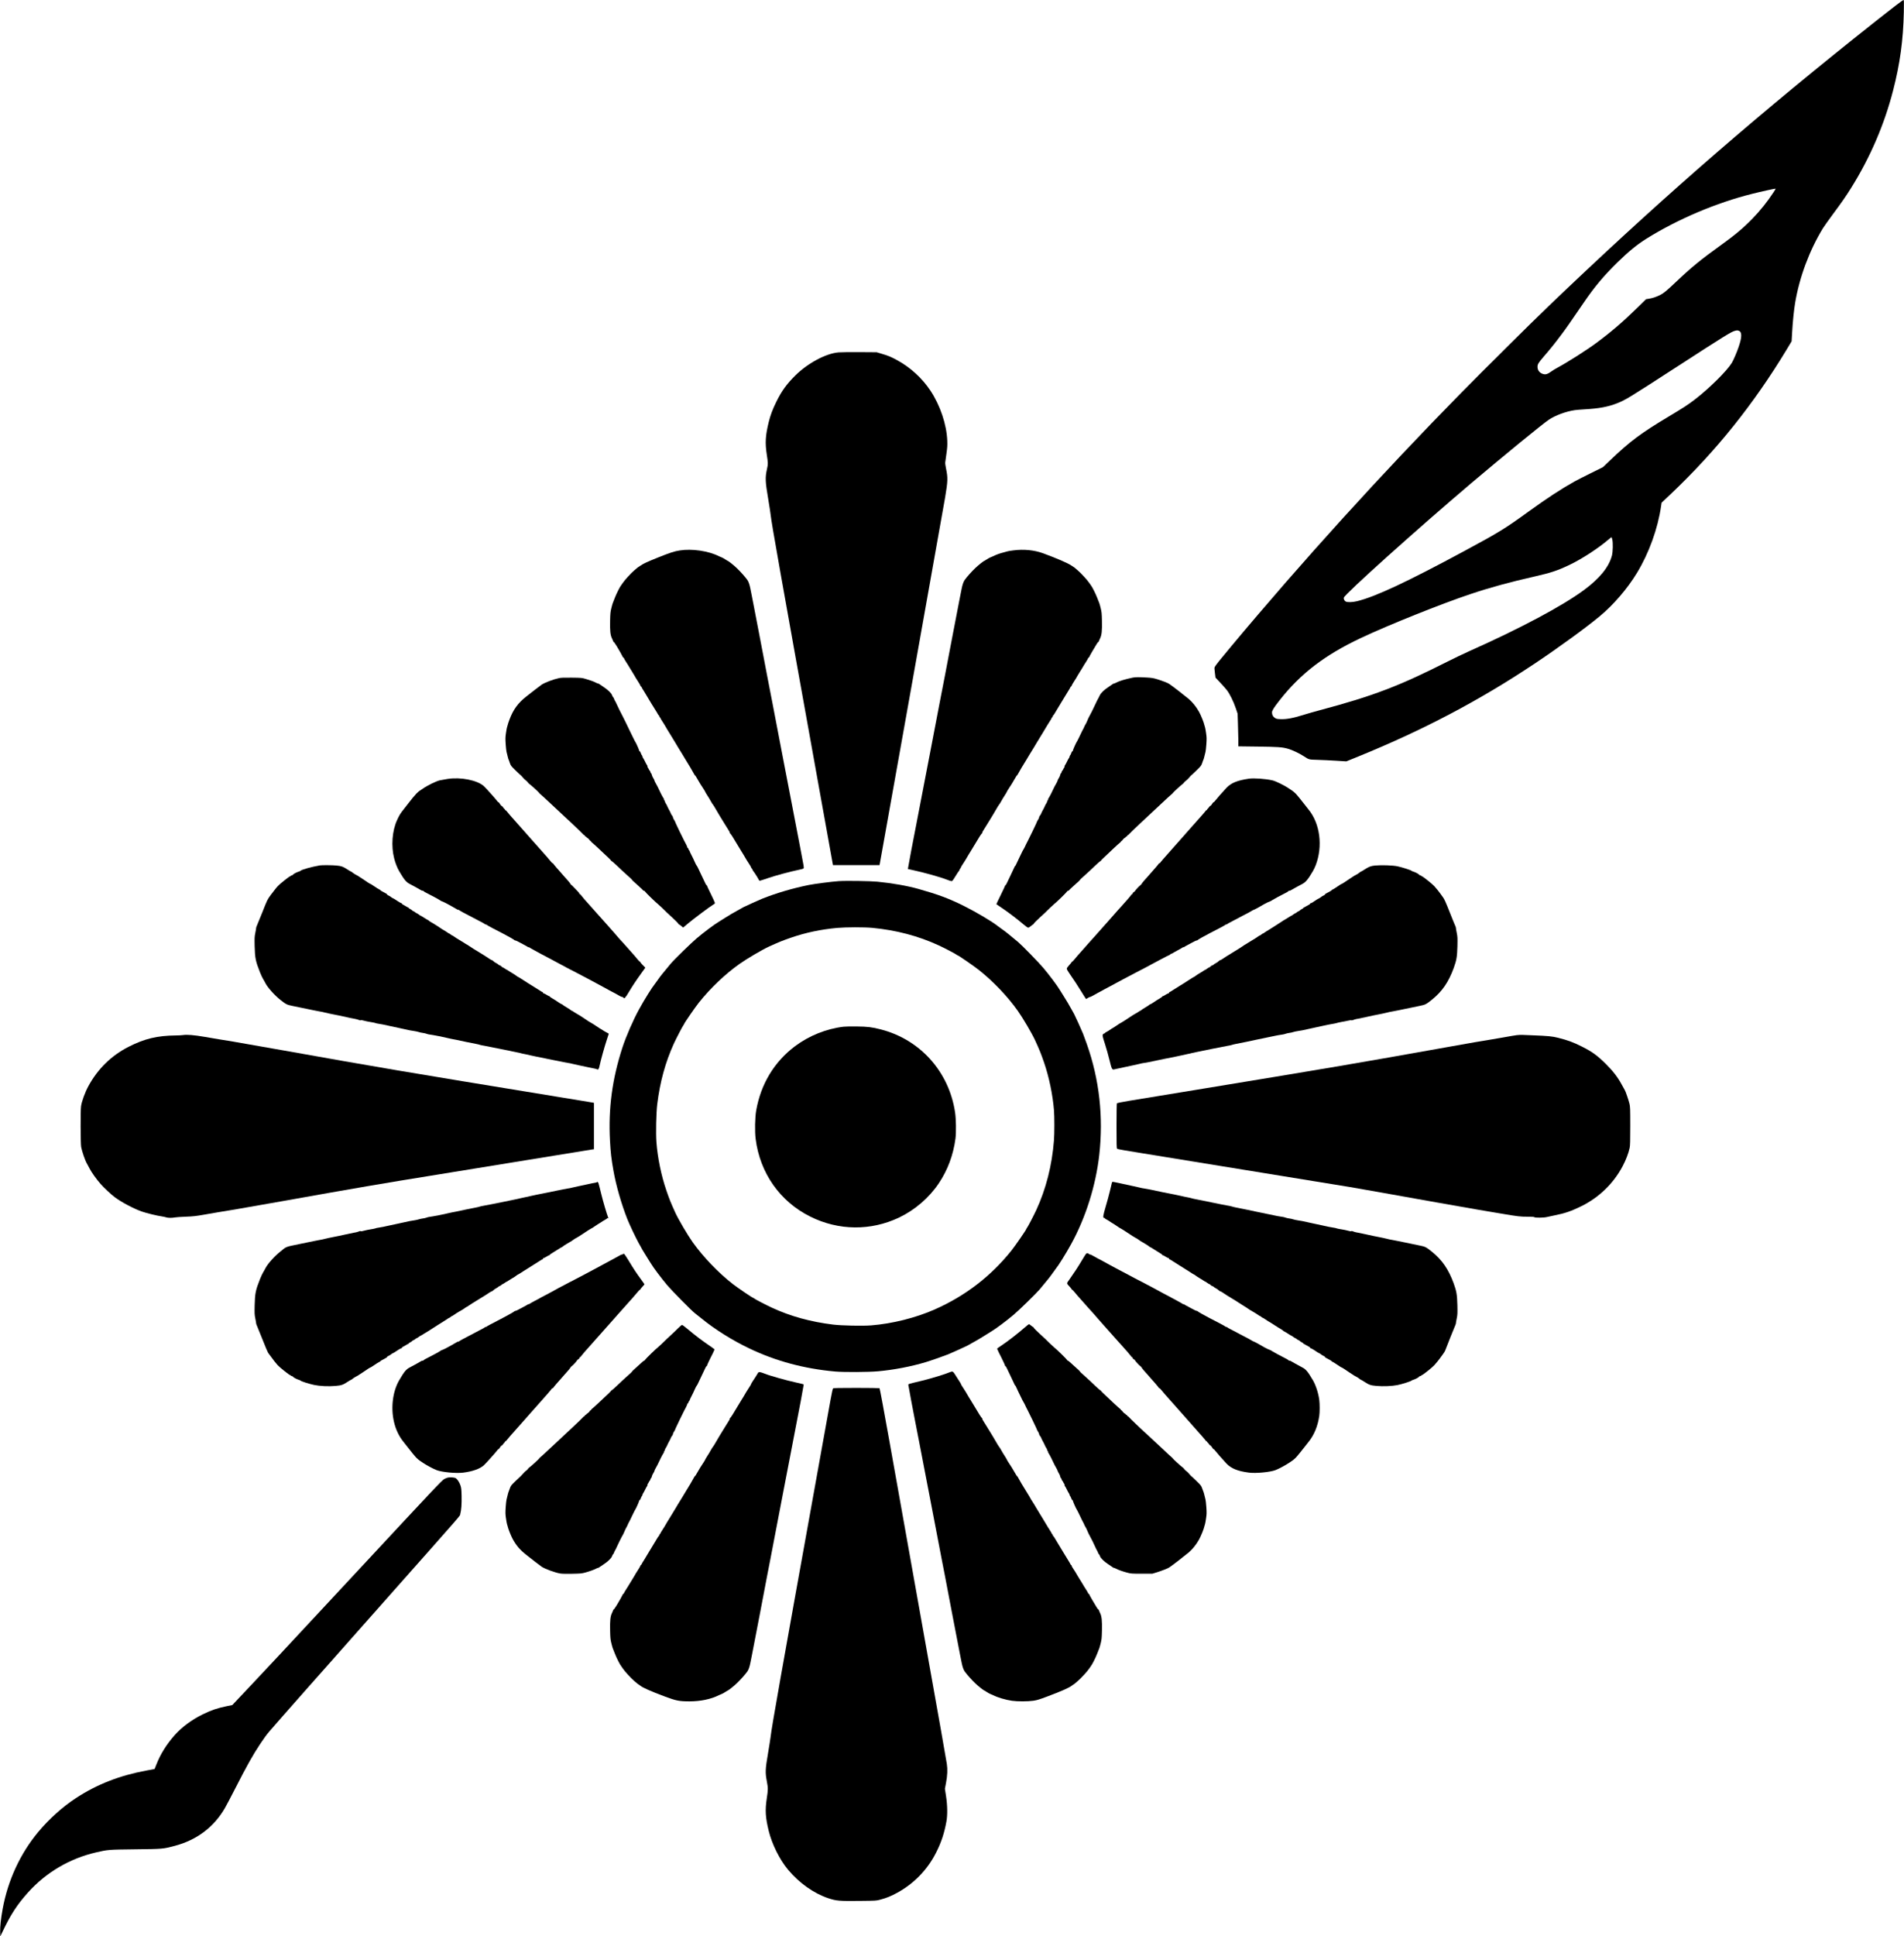 <?xml version="1.0" encoding="UTF-8" standalone="yes"?>
<svg version="1.0" xmlns="http://www.w3.org/2000/svg" width="3563pt" height="3622pt" viewBox="0 0 4751 4830" preserveAspectRatio="xMidYMid meet">
  <g transform="translate(0,4830) scale(0.1,-0.1)" fill="#000000" stroke="none">
    <path d="M47305 48162 c-196 -150 -666 -520 -1060 -836 -2746 -2198 -5033
-4202 -7605 -6665 -426 -408 -1602 -1575 -2180 -2162 -1979 -2012 -3977 -4213
-5736 -6320 -274 -327 -389 -471 -413 -517 -9 -18 -9 -48 4 -143 l15 -121 114
-122 c63 -66 139 -151 168 -189 71 -88 169 -287 225 -455 l45 -134 8 -236 c5
-130 9 -314 10 -408 l0 -171 478 -6 c513 -7 618 -14 756 -53 109 -30 287 -114
400 -188 133 -86 119 -83 346 -90 113 -3 320 -13 460 -22 l255 -16 295 120
c1620 659 3014 1392 4395 2312 585 390 1281 895 1630 1185 350 290 694 691
934 1086 301 497 520 1105 601 1666 l12 83 237 224 c1120 1062 2055 2227 2878
3586 l130 216 12 209 c15 271 46 573 76 752 109 644 354 1301 691 1856 30 48
143 208 252 355 224 301 328 451 460 663 471 756 825 1577 1042 2424 172 665
253 1260 267 1953 5 256 4 302 -8 302 -8 0 -95 -62 -194 -138z m-3046 -4654
c-157 -239 -336 -464 -529 -662 -235 -241 -436 -409 -815 -681 -468 -336 -726
-548 -1090 -894 -229 -218 -313 -288 -399 -330 -98 -48 -188 -78 -281 -93
l-70 -11 -210 -206 c-364 -357 -657 -608 -1025 -881 -245 -182 -728 -489 -976
-622 -52 -27 -124 -72 -161 -99 -84 -61 -131 -76 -193 -60 -89 24 -145 94
-144 181 1 66 22 100 155 255 163 187 289 344 450 560 124 166 206 284 555
795 266 389 495 662 835 995 279 273 495 449 730 595 785 488 1740 892 2632
1115 234 59 579 134 586 129 2 -2 -20 -41 -50 -86z m-870 -3459 c82 -29 81
-157 -4 -404 -48 -140 -128 -326 -172 -399 -122 -200 -567 -640 -923 -913
-172 -131 -277 -200 -647 -421 -703 -421 -965 -617 -1466 -1095 l-178 -170
-307 -152 c-169 -83 -350 -176 -402 -205 -341 -191 -685 -416 -1142 -747 -592
-429 -741 -521 -1608 -988 -1436 -774 -2218 -1139 -2675 -1251 -116 -28 -240
-32 -284 -9 -33 16 -56 64 -47 98 21 87 1846 1725 3171 2848 799 677 1796
1492 1945 1590 166 110 424 205 645 238 39 6 153 15 255 21 354 20 581 63 801
150 214 85 278 124 1489 908 1217 788 1364 879 1457 901 53 12 56 12 92 0z
m-3158 -5201 c22 -85 17 -316 -9 -411 -79 -289 -306 -567 -702 -859 -534 -394
-1592 -958 -2850 -1518 -140 -63 -388 -181 -550 -263 -1206 -610 -1855 -858
-3180 -1211 -135 -36 -310 -86 -390 -111 -271 -86 -446 -120 -598 -113 -88 3
-104 7 -141 31 -48 32 -71 76 -71 136 0 45 43 115 183 294 524 671 1132 1137
2043 1566 696 327 1997 848 2724 1091 485 163 983 299 1601 439 410 93 572
147 869 288 309 147 721 415 980 637 36 31 68 56 72 56 3 0 12 -24 19 -52z"/>
    <path d="M20925 39510 c-314 -25 -772 -270 -1081 -577 -214 -212 -343 -390
-474 -658 -93 -189 -147 -334 -189 -505 -82 -336 -93 -515 -48 -809 32 -209
33 -235 7 -352 -50 -223 -46 -315 30 -764 27 -159 54 -335 60 -390 23 -217
228 -1369 1201 -6772 l354 -1963 581 0 581 0 11 58 c30 154 1596 8935 1626
9117 68 407 70 488 22 718 -13 66 -23 133 -20 150 2 18 16 115 30 217 22 154
25 208 21 325 -15 405 -177 886 -423 1255 -204 306 -498 576 -824 753 -161 88
-219 112 -395 164 l-120 36 -425 3 c-234 1 -470 -1 -525 -6z"/>
    <path d="M16960 34569 c-138 -21 -237 -54 -555 -181 -255 -103 -355 -149 -416
-193 -27 -19 -51 -35 -54 -35 -3 0 -13 -7 -22 -15 -10 -8 -49 -42 -88 -74 -75
-62 -242 -245 -287 -314 -15 -23 -33 -48 -39 -56 -31 -36 -110 -193 -154 -303
-26 -68 -52 -132 -56 -143 -5 -11 -21 -67 -35 -125 -23 -91 -27 -132 -31 -311
-6 -251 5 -358 47 -445 17 -34 30 -67 30 -73 0 -6 4 -11 9 -11 8 0 31 -32 80
-110 43 -67 151 -261 151 -269 0 -6 5 -11 10 -11 6 0 15 -10 20 -22 11 -24 20
-40 59 -102 14 -21 30 -46 36 -56 40 -69 92 -154 125 -205 22 -33 44 -70 50
-83 5 -13 39 -68 75 -123 36 -54 65 -106 65 -114 0 -8 5 -15 10 -15 6 0 15
-10 20 -22 11 -26 20 -41 66 -113 18 -27 54 -88 81 -135 50 -86 134 -224 205
-335 21 -33 44 -71 50 -85 7 -14 18 -29 25 -33 7 -4 13 -16 13 -26 0 -11 7
-21 15 -25 8 -3 15 -12 15 -19 0 -8 13 -32 29 -54 16 -22 47 -71 69 -109 41
-71 104 -178 122 -204 6 -8 38 -62 73 -119 34 -57 76 -126 94 -155 18 -28 38
-62 45 -76 7 -14 26 -45 43 -70 17 -25 50 -79 74 -120 23 -41 60 -102 81 -135
57 -88 197 -326 211 -357 7 -16 16 -28 20 -28 5 0 20 -21 34 -47 35 -67 159
-268 188 -306 13 -18 27 -42 31 -54 4 -12 29 -55 56 -96 27 -40 66 -105 86
-143 21 -38 42 -72 47 -75 5 -4 21 -28 36 -53 49 -87 225 -381 231 -386 3 -3
32 -50 65 -105 32 -55 67 -111 77 -124 10 -13 18 -32 18 -42 0 -11 4 -19 9
-19 10 0 77 -104 186 -290 44 -74 83 -139 88 -145 9 -12 98 -159 135 -225 14
-25 45 -73 69 -108 24 -35 43 -69 43 -76 0 -8 7 -19 15 -26 8 -6 17 -22 21
-33 3 -12 14 -31 24 -42 23 -25 129 -194 136 -217 4 -10 14 -18 23 -18 9 0
102 30 206 66 186 64 543 160 760 205 61 12 116 27 123 34 11 10 11 25 2 81
-14 80 -142 757 -190 999 -15 74 -43 218 -100 520 -28 149 -76 394 -105 545
-30 151 -66 338 -80 415 -14 77 -48 253 -75 390 -48 247 -161 837 -225 1175
-18 96 -46 243 -63 325 -16 83 -48 247 -71 365 -22 118 -67 355 -100 525 -33
171 -72 373 -86 450 -15 77 -51 264 -80 415 -30 151 -66 338 -80 415 -14 77
-32 169 -40 205 -8 36 -21 103 -30 150 -20 104 -46 179 -76 222 -48 69 -170
207 -260 293 -80 77 -216 185 -233 185 -2 0 -31 17 -63 39 -32 21 -69 42 -83
46 -14 4 -45 18 -70 30 -261 132 -673 193 -980 144z"/>
    <path d="M25285 34571 c-71 -9 -137 -20 -145 -24 -8 -3 -53 -16 -98 -27 -92
-23 -192 -59 -262 -95 -25 -12 -56 -26 -70 -30 -14 -4 -51 -25 -83 -46 -32
-22 -61 -39 -63 -39 -17 0 -153 -108 -233 -185 -90 -86 -212 -224 -260 -293
-30 -43 -56 -118 -76 -222 -9 -47 -22 -114 -30 -150 -8 -36 -26 -128 -40 -205
-14 -77 -50 -264 -80 -415 -29 -151 -65 -338 -80 -415 -14 -77 -53 -279 -86
-450 -33 -170 -78 -407 -100 -525 -23 -118 -55 -282 -71 -365 -17 -82 -45
-229 -63 -325 -64 -338 -177 -928 -225 -1175 -27 -137 -61 -313 -75 -390 -14
-77 -50 -264 -80 -415 -29 -151 -77 -396 -105 -545 -66 -346 -87 -458 -100
-520 -52 -253 -209 -1089 -206 -1092 1 -1 57 -14 125 -28 266 -56 688 -174
844 -236 53 -22 108 -39 121 -39 19 0 36 22 95 119 40 66 79 125 87 132 8 6
14 17 14 24 0 7 9 24 20 38 11 14 20 30 20 35 0 6 19 39 43 74 24 35 55 83 69
108 37 66 126 213 135 225 5 6 44 71 88 145 109 186 176 290 186 290 5 0 9 8
9 19 0 10 8 29 18 42 10 13 45 69 77 124 33 55 62 102 65 105 6 5 182 299 231
386 15 25 31 49 36 53 5 3 26 37 47 75 20 38 59 103 86 143 27 41 52 84 56 96
4 12 18 36 31 54 29 38 153 239 188 306 14 26 29 47 33 47 5 0 16 17 26 38 18
39 140 243 206 347 21 33 58 94 81 135 24 41 57 95 74 120 17 25 36 56 43 70
7 14 27 48 45 76 18 29 60 98 94 155 35 57 67 111 73 119 16 24 79 129 123
205 23 39 54 88 69 109 15 21 28 45 28 53 0 7 7 16 15 19 8 4 15 14 15 25 0
10 6 22 13 26 6 4 19 20 27 35 8 15 45 76 81 135 37 60 102 167 144 238 43 72
92 153 110 180 48 78 54 88 65 113 5 12 14 22 20 22 5 0 10 7 10 15 0 8 29 60
65 114 36 55 70 110 75 123 6 13 28 50 50 83 33 51 84 134 125 205 6 10 22 35
36 56 39 62 48 78 59 102 5 12 14 22 20 22 5 0 10 5 10 11 0 6 32 65 71 132
112 193 147 247 160 247 5 0 9 5 9 11 0 6 13 39 30 73 42 87 53 194 47 445 -4
179 -8 220 -31 311 -14 58 -30 114 -35 125 -4 11 -30 75 -56 143 -44 110 -123
267 -154 303 -6 8 -24 33 -39 56 -45 69 -212 252 -287 314 -38 32 -78 66 -87
74 -10 8 -20 15 -23 15 -3 0 -27 16 -54 35 -77 55 -371 183 -706 305 -219 80
-483 105 -740 71z"/>
    <path d="M28270 31398 c-204 -43 -338 -84 -422 -128 -20 -11 -43 -20 -51 -20
-8 0 -31 -12 -50 -27 -20 -16 -63 -45 -96 -66 -94 -60 -180 -144 -207 -201
-13 -28 -28 -58 -33 -66 -19 -31 -52 -97 -73 -145 -42 -92 -150 -310 -161
-323 -5 -7 -25 -48 -43 -92 -17 -43 -41 -92 -52 -107 -10 -15 -23 -39 -27 -52
-4 -14 -16 -39 -26 -55 -19 -32 -32 -60 -106 -216 -25 -52 -51 -102 -58 -110
-15 -18 -95 -200 -95 -216 0 -7 -6 -14 -14 -17 -8 -3 -20 -24 -27 -47 -7 -22
-18 -45 -26 -51 -7 -6 -13 -19 -13 -29 0 -9 -8 -28 -18 -41 -10 -13 -33 -55
-51 -94 -19 -38 -40 -78 -49 -87 -8 -10 -12 -24 -9 -33 4 -8 3 -15 -2 -15 -4
0 -16 -18 -26 -40 -10 -22 -24 -45 -32 -51 -7 -6 -13 -20 -13 -31 0 -10 -6
-21 -14 -24 -7 -3 -16 -22 -20 -42 -3 -20 -19 -57 -36 -82 -16 -25 -30 -52
-30 -61 0 -8 -15 -40 -32 -70 -18 -30 -38 -66 -44 -79 -52 -115 -131 -269
-147 -287 -10 -12 -16 -26 -12 -32 3 -6 2 -11 -3 -11 -5 0 -14 -18 -21 -40 -6
-21 -17 -45 -24 -52 -7 -7 -23 -38 -36 -68 -13 -30 -35 -75 -50 -100 -15 -25
-33 -61 -39 -80 -7 -19 -22 -44 -33 -56 -11 -12 -19 -25 -18 -30 3 -9 -21 -65
-31 -74 -7 -6 -40 -75 -40 -84 0 -6 -196 -411 -211 -436 -12 -19 -76 -150 -84
-170 -3 -8 -14 -28 -25 -45 -11 -16 -23 -37 -26 -45 -3 -8 -32 -67 -63 -130
-32 -63 -69 -143 -84 -177 -14 -35 -30 -63 -35 -63 -5 0 -19 -26 -32 -57 -14
-32 -56 -123 -95 -203 -40 -80 -79 -162 -88 -182 -9 -21 -21 -38 -27 -38 -5 0
-10 -5 -10 -12 0 -6 -50 -113 -110 -236 -61 -124 -110 -225 -108 -227 2 -1 68
-45 146 -99 155 -104 382 -277 533 -406 54 -46 102 -80 115 -80 12 0 42 18 67
40 25 22 50 40 55 40 6 0 13 9 17 19 3 11 65 74 138 141 73 66 137 126 142
131 57 60 203 197 225 214 53 39 320 299 326 317 3 10 14 18 25 18 10 0 19 3
19 8 0 4 48 50 106 102 147 131 170 153 175 166 2 6 40 42 85 81 44 39 97 87
118 107 22 20 39 36 40 36 1 0 58 54 126 120 69 66 131 120 138 120 6 0 12 4
12 9 0 4 26 33 58 63 221 212 384 363 410 381 18 12 32 28 32 35 0 6 6 12 13
12 6 1 21 15 32 33 11 17 33 38 48 45 15 7 27 17 27 23 0 5 6 9 14 9 8 0 18 9
21 20 3 11 12 20 20 20 7 0 19 10 28 23 8 12 128 128 267 257 139 129 368 343
508 475 140 132 267 249 283 260 15 11 30 25 31 31 4 13 208 201 246 226 14 9
31 26 36 37 6 11 29 33 52 49 23 17 59 52 80 78 21 27 46 53 54 58 8 5 67 60
130 122 110 108 117 117 140 186 13 40 27 78 31 83 4 6 14 44 24 85 9 41 21
88 26 105 5 16 15 102 21 189 9 138 9 175 -7 280 -9 67 -21 130 -25 141 -5 11
-12 36 -16 55 -12 65 -85 245 -136 337 -65 118 -161 238 -255 318 -80 68 -422
333 -453 350 -10 6 -25 17 -34 25 -26 21 -169 77 -296 116 -98 30 -138 37
-265 44 -183 11 -286 11 -345 -2z"/>
    <path d="M13950 31385 c-136 -28 -351 -109 -432 -162 -35 -24 -244 -184 -389
-299 -206 -163 -325 -327 -417 -574 -22 -58 -43 -121 -46 -140 -4 -19 -11 -44
-16 -55 -4 -11 -16 -74 -25 -141 -16 -105 -16 -142 -7 -280 6 -87 16 -173 21
-189 5 -17 17 -64 26 -105 10 -41 20 -79 24 -85 4 -5 18 -43 31 -83 23 -69 30
-78 140 -186 63 -62 122 -117 130 -122 8 -5 32 -30 53 -56 21 -26 55 -60 77
-75 21 -15 45 -38 51 -51 7 -12 25 -30 40 -40 37 -23 243 -212 247 -226 1 -6
16 -20 31 -31 16 -11 143 -128 283 -260 140 -132 369 -346 508 -475 139 -129
259 -245 267 -257 9 -13 21 -23 28 -23 8 0 17 -9 20 -20 3 -11 13 -20 21 -20
8 0 14 -4 14 -9 0 -6 12 -16 27 -23 15 -7 37 -28 48 -45 11 -18 26 -32 33 -33
6 0 12 -6 12 -12 0 -7 14 -23 32 -35 26 -18 189 -169 411 -381 31 -30 57 -59
57 -63 0 -5 6 -9 13 -9 6 0 68 -54 137 -120 68 -66 125 -120 126 -120 1 0 18
-16 40 -36 21 -20 74 -68 118 -107 45 -39 83 -75 85 -81 5 -13 28 -35 175
-166 58 -52 106 -98 106 -102 0 -5 9 -8 19 -8 11 0 22 -8 25 -18 6 -18 273
-278 326 -317 22 -17 168 -154 225 -214 6 -5 69 -65 142 -131 73 -67 135 -130
138 -141 4 -10 11 -19 18 -19 6 0 31 -17 57 -39 l46 -39 119 100 c147 123 529
409 614 461 56 33 62 40 57 62 -3 14 -49 112 -101 218 -52 106 -95 199 -95
205 0 7 -5 12 -10 12 -6 0 -18 17 -27 38 -9 20 -48 102 -87 182 -40 80 -82
170 -95 200 -12 29 -29 59 -36 65 -7 5 -30 48 -50 95 -20 47 -56 123 -81 169
-24 46 -44 89 -44 96 0 7 -7 18 -15 25 -8 7 -15 20 -15 30 0 10 -7 20 -15 24
-8 3 -15 12 -15 21 0 13 -47 112 -79 165 -16 26 -211 430 -211 436 0 9 -33 78
-40 84 -10 9 -34 65 -31 74 1 5 -7 18 -18 30 -11 12 -26 37 -33 56 -6 19 -24
55 -39 80 -15 25 -37 70 -50 100 -13 30 -29 61 -36 68 -7 7 -18 31 -24 52 -7
22 -16 40 -21 40 -5 0 -6 5 -3 11 4 6 -2 20 -12 32 -16 18 -95 172 -147 287
-6 13 -26 49 -43 79 -18 30 -33 62 -33 70 0 9 -14 36 -30 61 -17 25 -33 62
-36 82 -4 20 -13 39 -20 42 -8 3 -14 14 -14 24 0 11 -6 25 -13 31 -8 6 -22 29
-32 51 -10 22 -22 40 -26 40 -5 0 -6 7 -2 15 3 9 -1 23 -9 33 -9 9 -30 49 -49
87 -18 39 -41 81 -51 94 -10 13 -18 32 -18 41 0 10 -6 23 -13 29 -8 6 -19 29
-26 51 -7 23 -19 44 -27 47 -8 3 -14 10 -14 17 0 16 -80 198 -95 216 -7 8 -34
60 -60 115 -26 55 -58 120 -71 145 -24 47 -34 68 -116 240 -28 58 -57 116 -65
130 -26 46 -149 294 -161 325 -6 17 -23 49 -37 73 -14 23 -25 48 -25 56 0 7
-8 20 -18 30 -11 9 -24 34 -31 55 -13 46 -106 136 -202 198 -32 21 -76 50 -96
66 -19 15 -42 27 -50 27 -8 0 -31 9 -51 19 -59 31 -131 58 -248 92 -108 32
-111 32 -359 35 -183 2 -267 -1 -315 -11z"/>
    <path d="M11170 28870 c-69 -11 -158 -27 -197 -35 -90 -20 -322 -134 -428
-211 -42 -30 -78 -54 -81 -54 -4 0 -25 -18 -72 -63 -24 -22 -160 -185 -196
-236 -11 -14 -59 -75 -106 -136 -104 -131 -122 -160 -182 -290 -124 -267 -153
-651 -73 -958 31 -122 76 -234 127 -322 128 -217 174 -272 271 -320 39 -20 90
-47 112 -60 22 -13 54 -31 72 -40 17 -8 48 -26 69 -40 20 -14 47 -25 60 -25
13 0 24 -4 24 -9 0 -5 17 -17 38 -28 172 -87 342 -179 369 -199 17 -13 36 -24
41 -24 10 0 101 -42 137 -64 11 -6 61 -33 110 -60 50 -28 107 -60 128 -74 22
-13 41 -21 45 -18 3 3 13 -1 22 -9 8 -8 52 -33 95 -56 44 -23 112 -59 150 -79
135 -71 290 -153 337 -177 26 -13 50 -28 53 -33 3 -6 15 -10 25 -10 10 0 20
-4 22 -8 2 -5 66 -42 143 -82 77 -39 192 -99 255 -132 140 -72 289 -158 296
-169 3 -5 13 -9 22 -9 9 -1 33 -9 52 -20 19 -10 53 -28 75 -39 22 -11 48 -25
58 -31 31 -18 51 -29 87 -47 19 -9 38 -22 42 -27 4 -6 10 -7 14 -3 4 4 14 1
23 -7 9 -8 68 -42 131 -75 114 -61 141 -76 170 -93 8 -5 33 -17 55 -28 22 -10
108 -56 190 -101 83 -45 188 -102 235 -126 47 -24 112 -59 145 -78 33 -18 67
-36 75 -40 8 -4 24 -11 35 -17 11 -6 79 -42 150 -78 72 -37 193 -101 270 -142
77 -41 181 -96 230 -123 144 -77 269 -145 285 -155 8 -6 22 -13 30 -17 26 -11
234 -123 265 -143 17 -10 40 -19 53 -19 12 -1 25 -8 28 -16 16 -42 48 -9 139
145 87 146 181 288 308 463 l100 139 -62 62 c-33 34 -61 67 -61 74 0 6 -6 12
-12 13 -7 0 -42 37 -78 81 -36 45 -81 98 -100 117 -19 20 -80 88 -134 151 -55
63 -107 122 -116 130 -19 16 -142 155 -205 231 -22 27 -110 126 -195 221 -86
95 -187 209 -226 253 -135 154 -149 170 -205 230 -85 92 -196 221 -214 249
-10 14 -24 26 -32 26 -8 0 -11 4 -8 10 3 5 -11 27 -32 48 -21 20 -66 68 -101
105 -34 37 -66 67 -71 67 -4 0 -12 10 -18 23 -10 21 -53 72 -188 222 -133 149
-225 256 -235 275 -6 11 -16 20 -23 20 -7 0 -21 13 -32 28 -22 31 -159 187
-320 367 -60 67 -148 166 -195 219 -47 54 -146 166 -220 249 -248 278 -370
417 -382 437 -7 11 -18 20 -25 20 -7 0 -13 7 -13 15 0 8 -5 15 -10 15 -6 0
-20 16 -31 35 -11 19 -29 37 -39 40 -10 3 -30 26 -45 50 -14 25 -31 45 -38 45
-7 0 -18 9 -24 20 -24 37 -290 335 -340 380 -165 149 -576 230 -903 180z"/>
    <path d="M31160 28875 c-285 -42 -436 -103 -556 -227 -69 -71 -280 -313 -298
-340 -6 -10 -16 -18 -23 -18 -7 0 -24 -20 -39 -45 -14 -25 -32 -45 -40 -45 -7
0 -26 -18 -40 -40 -15 -22 -31 -40 -35 -40 -5 0 -9 -7 -9 -15 0 -8 -7 -15 -15
-15 -8 0 -15 -4 -15 -9 0 -8 -96 -118 -442 -506 -54 -60 -121 -137 -150 -170
-29 -33 -119 -135 -200 -225 -272 -306 -348 -394 -348 -402 0 -4 -7 -8 -15 -8
-8 0 -19 -9 -25 -20 -10 -19 -102 -126 -235 -275 -133 -148 -178 -201 -187
-221 -5 -11 -20 -27 -32 -35 -26 -16 -136 -135 -136 -147 0 -4 -14 -16 -31
-26 -18 -11 -28 -23 -25 -32 3 -8 -1 -14 -8 -14 -8 0 -21 -12 -31 -26 -17 -27
-124 -151 -209 -244 -71 -77 -167 -185 -351 -395 -87 -99 -183 -207 -214 -241
-31 -34 -96 -107 -146 -164 -49 -57 -110 -124 -134 -149 -24 -25 -74 -82 -111
-126 -37 -44 -89 -103 -116 -131 -27 -28 -78 -87 -114 -132 -36 -44 -71 -81
-77 -81 -7 -1 -13 -6 -13 -11 0 -6 -27 -40 -60 -75 -40 -43 -60 -73 -60 -89 0
-14 24 -59 55 -103 125 -180 229 -338 320 -488 53 -88 100 -161 104 -163 4 -1
24 9 45 23 20 14 45 25 54 26 9 0 31 9 47 19 17 10 82 46 145 80 63 33 122 65
130 70 8 6 22 13 30 17 8 4 60 31 115 61 243 132 505 272 660 352 72 36 139
72 150 78 11 6 27 13 35 17 8 4 42 22 75 40 33 19 98 54 145 78 47 24 162 85
255 136 94 50 180 94 192 97 12 3 24 12 27 20 3 8 14 14 25 14 11 0 22 4 25 9
4 5 59 37 124 71 64 34 124 68 133 76 9 8 19 11 23 7 4 -4 10 -3 14 3 4 5 23
18 42 27 36 18 56 29 88 47 9 6 35 20 57 31 22 11 56 29 75 39 19 11 43 19 52
20 9 0 19 4 22 9 7 11 156 97 296 169 63 33 178 93 255 132 77 40 142 77 143
82 2 4 12 8 22 8 10 0 22 4 25 10 3 5 27 20 53 33 55 28 235 122 342 180 41
22 98 51 125 65 28 14 68 37 90 51 22 14 45 25 50 26 6 0 42 18 80 39 71 40
178 100 205 116 30 18 123 60 132 60 5 0 24 11 41 24 26 19 195 110 370 199
20 11 37 23 37 28 0 5 11 9 24 9 13 0 40 11 60 25 21 14 52 32 69 40 18 9 55
29 82 45 28 16 75 41 105 56 90 46 146 112 269 320 23 39 55 107 72 150 183
476 109 1043 -181 1394 -21 25 -62 77 -91 116 -76 100 -203 255 -231 281 -34
33 -63 57 -80 68 -9 6 -51 34 -94 63 -110 74 -322 178 -402 196 -177 40 -462
60 -592 41z"/>
    <path d="M7980 26713 c-198 -33 -464 -107 -480 -134 -3 -5 -27 -15 -53 -23
-53 -16 -137 -62 -137 -76 0 -4 -13 -11 -30 -15 -16 -4 -30 -11 -30 -16 0 -5
-6 -9 -14 -9 -19 0 -266 -197 -306 -245 -5 -5 -26 -30 -48 -55 -21 -25 -78
-98 -125 -162 -86 -117 -88 -120 -212 -435 -70 -175 -133 -330 -141 -345 -8
-14 -14 -36 -14 -48 0 -12 -9 -68 -21 -123 -19 -92 -20 -124 -16 -327 8 -299
23 -376 136 -660 23 -58 57 -130 75 -160 19 -30 45 -79 60 -107 52 -105 224
-296 368 -412 138 -110 166 -125 295 -151 54 -11 152 -31 218 -45 66 -14 143
-30 170 -35 28 -5 93 -19 145 -30 52 -11 124 -25 160 -31 36 -5 88 -16 115
-24 44 -12 175 -40 230 -50 40 -6 222 -45 325 -68 58 -14 137 -30 175 -36 39
-7 79 -16 90 -20 51 -20 85 -29 85 -22 0 10 39 4 100 -14 25 -8 92 -21 149
-30 57 -9 112 -20 121 -25 9 -5 41 -12 71 -16 30 -4 83 -13 119 -21 36 -8 117
-26 180 -39 63 -13 156 -33 205 -44 50 -11 124 -27 165 -36 41 -8 93 -19 115
-25 22 -5 74 -14 115 -19 41 -6 91 -17 110 -24 19 -7 62 -17 95 -21 33 -4 75
-13 94 -21 18 -8 52 -16 75 -19 69 -7 422 -77 456 -89 8 -3 53 -13 100 -22 95
-17 89 -16 360 -74 107 -22 222 -46 255 -51 33 -6 71 -15 85 -21 14 -5 63 -16
110 -23 47 -8 218 -42 380 -75 162 -34 342 -71 400 -82 58 -11 114 -23 125
-27 11 -5 61 -16 110 -25 50 -9 113 -23 140 -31 28 -7 88 -20 135 -29 73 -13
185 -36 685 -139 39 -8 93 -18 120 -22 28 -3 73 -12 100 -20 28 -8 97 -23 155
-35 58 -12 166 -35 240 -51 74 -16 151 -32 170 -35 19 -3 45 -11 58 -17 33
-16 46 4 66 102 27 128 121 468 177 634 27 81 49 149 49 151 0 2 -28 19 -62
36 -35 18 -77 44 -94 56 -17 13 -34 24 -37 24 -4 0 -26 13 -49 29 -127 85
-199 131 -205 131 -6 0 -83 49 -213 138 -39 26 -99 63 -134 82 -34 19 -76 45
-93 58 -17 12 -35 22 -41 22 -5 0 -15 6 -21 14 -7 8 -52 37 -101 66 -49 29
-94 58 -101 66 -6 8 -16 14 -21 14 -10 0 -91 50 -163 101 -16 11 -54 34 -82
50 -29 16 -53 34 -53 39 0 6 -6 10 -14 10 -8 0 -38 16 -67 35 -30 19 -62 35
-71 35 -10 0 -18 7 -18 15 0 8 -4 15 -9 15 -6 0 -52 28 -105 63 -52 34 -129
82 -171 107 -42 25 -133 82 -202 128 -69 45 -129 82 -133 82 -5 0 -29 15 -53
34 -25 19 -60 42 -79 52 -18 9 -59 34 -90 55 -31 22 -60 39 -63 39 -4 0 -26
14 -50 30 -24 17 -48 30 -53 30 -4 0 -19 11 -32 25 -13 14 -31 25 -40 25 -9 0
-25 9 -34 19 -10 11 -37 29 -59 39 -23 11 -53 32 -66 46 -14 14 -30 26 -37 26
-11 0 -88 46 -144 87 -14 10 -65 42 -115 72 -133 79 -296 181 -331 208 -17 13
-34 23 -37 23 -4 0 -35 19 -70 43 -35 23 -92 58 -126 77 -34 19 -85 52 -113
73 -28 20 -57 37 -63 37 -7 0 -20 9 -30 20 -10 11 -24 20 -30 20 -7 0 -32 15
-56 33 -24 17 -64 43 -89 56 -25 14 -64 38 -87 55 -23 17 -65 45 -93 61 -28
17 -66 40 -83 52 -18 12 -45 28 -62 36 -16 8 -36 21 -44 30 -7 10 -17 17 -22
17 -5 0 -47 25 -94 55 -46 30 -88 55 -92 55 -5 0 -26 14 -47 30 -22 17 -44 30
-49 30 -5 0 -22 11 -39 25 -16 14 -35 25 -42 25 -7 0 -21 9 -30 19 -10 11 -33
27 -52 36 -19 9 -34 20 -34 24 0 5 -8 11 -17 15 -10 3 -36 17 -58 31 -22 14
-52 31 -67 38 -16 6 -28 17 -28 24 0 7 -6 13 -14 13 -8 0 -48 21 -88 48 -41
26 -83 53 -93 60 -11 6 -30 16 -43 22 -12 5 -32 19 -44 30 -12 11 -37 25 -55
32 -18 7 -33 17 -33 24 0 7 -17 21 -37 31 -102 53 -129 69 -136 81 -4 6 -12
12 -17 12 -8 0 -98 57 -192 121 -15 11 -31 19 -35 19 -4 0 -30 15 -58 33 -27
19 -90 60 -138 93 -104 69 -153 100 -186 114 -13 6 -39 24 -59 40 -20 17 -41
30 -46 30 -5 0 -45 24 -90 53 -109 71 -146 85 -273 97 -104 10 -362 12 -413 3z"/>
    <path d="M34313 26710 c-103 -9 -158 -30 -270 -104 -39 -25 -74 -46 -79 -46
-5 0 -26 -13 -46 -30 -20 -16 -46 -34 -59 -40 -33 -14 -82 -45 -186 -114 -48
-33 -111 -74 -138 -93 -28 -18 -54 -33 -58 -33 -4 0 -20 -8 -35 -19 -94 -64
-184 -121 -192 -121 -5 0 -13 -6 -17 -12 -7 -12 -34 -28 -135 -81 -21 -10 -38
-24 -38 -31 0 -7 -15 -17 -33 -24 -18 -7 -43 -21 -55 -32 -12 -11 -32 -25 -44
-31 -37 -16 -85 -46 -180 -111 -15 -10 -34 -18 -43 -18 -8 0 -15 -6 -15 -13 0
-7 -12 -18 -27 -24 -16 -7 -46 -24 -68 -38 -22 -14 -48 -28 -57 -31 -10 -4
-18 -10 -18 -15 0 -4 -15 -15 -34 -24 -19 -9 -42 -25 -52 -36 -9 -10 -23 -19
-30 -19 -7 0 -26 -11 -42 -25 -17 -14 -34 -25 -39 -25 -5 0 -27 -13 -49 -30
-21 -16 -42 -30 -47 -30 -4 0 -46 -25 -92 -55 -47 -30 -88 -55 -91 -55 -3 0
-20 -10 -37 -23 -35 -24 -58 -39 -101 -65 -15 -9 -71 -45 -124 -80 -53 -35
-114 -73 -136 -85 -23 -12 -61 -37 -85 -54 -24 -18 -49 -33 -56 -33 -6 0 -20
-9 -30 -20 -10 -11 -23 -20 -30 -20 -6 0 -35 -17 -63 -37 -28 -21 -79 -54
-113 -73 -34 -19 -91 -54 -126 -77 -35 -24 -66 -43 -69 -43 -4 0 -27 -15 -53
-34 -25 -19 -118 -78 -206 -131 -212 -130 -272 -167 -327 -206 -15 -10 -33
-19 -41 -19 -7 0 -24 -12 -38 -26 -13 -14 -43 -35 -66 -46 -22 -10 -49 -28
-59 -39 -9 -10 -25 -19 -34 -19 -9 0 -27 -11 -40 -25 -13 -14 -29 -25 -35 -25
-6 0 -29 -13 -51 -30 -21 -16 -43 -30 -47 -30 -4 0 -34 -17 -65 -39 -31 -21
-72 -46 -90 -55 -19 -10 -54 -33 -79 -52 -24 -19 -48 -34 -53 -34 -4 0 -64
-37 -133 -82 -69 -46 -160 -103 -202 -128 -42 -25 -119 -73 -171 -107 -53 -35
-99 -63 -105 -63 -5 0 -9 -7 -9 -15 0 -8 -8 -15 -18 -15 -9 0 -41 -16 -71 -35
-29 -19 -59 -35 -67 -35 -8 0 -14 -4 -14 -10 0 -5 -21 -21 -47 -36 -27 -15
-66 -40 -88 -54 -22 -15 -65 -43 -95 -63 -30 -21 -60 -37 -66 -37 -7 0 -17 -6
-23 -14 -7 -8 -52 -37 -101 -66 -49 -29 -94 -58 -101 -66 -6 -8 -16 -14 -22
-14 -5 0 -24 -11 -41 -24 -17 -13 -56 -36 -86 -52 -30 -16 -87 -51 -127 -79
-84 -59 -238 -155 -273 -171 -8 -4 -31 -19 -50 -34 -19 -14 -55 -38 -80 -53
-70 -42 -83 -50 -115 -73 -16 -12 -49 -31 -72 -43 -24 -12 -43 -26 -43 -31 0
-5 -10 -10 -22 -12 -14 -2 -26 -14 -32 -30 -8 -22 2 -64 56 -230 36 -112 87
-293 113 -402 52 -215 65 -243 113 -232 15 3 47 10 72 16 254 55 330 71 420
90 58 12 128 27 155 35 28 8 73 17 100 20 28 3 82 13 120 21 159 35 606 126
685 140 47 9 108 22 135 29 28 8 91 22 140 31 50 9 99 20 110 25 11 4 70 17
130 28 61 12 241 48 400 82 160 33 322 64 360 70 39 5 88 16 110 23 22 8 67
19 100 25 33 5 148 29 255 51 107 23 213 45 235 50 90 18 247 51 360 75 154
33 269 55 321 60 23 3 57 11 75 19 19 7 61 17 94 21 33 4 75 13 95 21 19 7 69
18 110 24 41 5 93 14 115 19 22 6 74 17 115 25 41 9 116 25 165 36 50 11 144
32 210 46 66 13 138 29 160 34 22 5 72 14 110 20 39 6 81 15 95 20 14 6 75 19
135 30 61 10 137 25 170 33 33 8 61 11 63 7 3 -7 36 1 87 21 11 4 52 13 90 19
39 7 129 26 200 42 124 28 257 56 300 63 57 10 186 38 230 50 28 8 79 19 115
24 36 6 108 20 160 31 52 11 118 25 145 30 28 5 104 21 170 35 66 14 163 34
216 45 136 27 158 39 301 154 256 207 415 439 544 793 70 194 84 280 91 543 4
203 3 235 -16 327 -12 55 -21 111 -21 123 0 12 -6 34 -14 48 -8 15 -72 171
-141 346 -98 248 -136 332 -169 375 -23 31 -56 76 -73 101 -25 37 -81 105
-142 175 -46 52 -288 245 -307 245 -8 0 -14 4 -14 9 0 5 -13 12 -30 16 -16 4
-30 11 -30 15 0 14 -84 60 -137 76 -26 8 -50 18 -53 23 -9 16 -240 89 -350
112 -118 24 -393 34 -557 19z"/>
    <path d="M20925 26320 c-175 -12 -600 -67 -745 -96 -399 -81 -804 -200 -1155
-339 -75 -30 -447 -198 -480 -217 -19 -11 -183 -103 -288 -162 -29 -16 -105
-63 -171 -105 -65 -42 -138 -87 -161 -101 -104 -62 -361 -254 -542 -407 -133
-112 -564 -532 -645 -629 -203 -243 -255 -308 -311 -388 -34 -49 -72 -101 -84
-116 -76 -93 -260 -388 -392 -628 -151 -273 -332 -689 -422 -967 -254 -781
-352 -1512 -309 -2320 16 -295 34 -456 87 -750 66 -372 200 -837 348 -1210 55
-138 209 -462 279 -588 39 -70 84 -151 100 -180 16 -29 63 -105 105 -171 42
-65 87 -138 101 -161 62 -104 253 -359 409 -545 112 -133 612 -639 688 -696
28 -22 105 -82 170 -135 329 -269 758 -538 1183 -742 663 -318 1372 -509 2150
-579 214 -19 835 -16 1070 6 397 36 815 116 1188 227 114 34 441 148 557 194
83 33 447 198 490 222 17 9 74 41 128 72 54 31 122 69 150 85 29 16 105 63
171 105 65 42 138 87 161 101 104 62 361 254 542 407 133 112 564 532 645 629
203 243 255 308 311 388 34 49 72 101 84 116 78 95 258 384 393 630 362 658
614 1458 700 2220 106 952 3 1878 -308 2760 -38 107 -82 227 -97 265 -33 83
-198 447 -222 490 -9 17 -41 74 -72 128 -31 54 -69 122 -85 150 -16 29 -63
105 -105 171 -42 65 -87 138 -101 161 -62 104 -254 361 -407 542 -112 133
-532 564 -629 645 -243 203 -308 255 -388 311 -49 34 -101 72 -117 85 -134
109 -543 352 -844 502 -380 189 -638 285 -1130 424 -277 79 -662 146 -1027
182 -189 18 -791 27 -973 14z m841 -1165 c596 -57 1145 -201 1653 -435 140
-64 427 -214 452 -236 8 -8 19 -14 24 -14 19 0 421 -277 540 -373 360 -288
710 -656 962 -1012 126 -177 357 -571 432 -735 119 -263 142 -320 222 -550
125 -362 217 -803 249 -1195 13 -159 13 -587 -1 -756 -48 -618 -198 -1208
-441 -1733 -67 -145 -213 -423 -234 -447 -8 -8 -14 -19 -14 -24 0 -19 -277
-421 -372 -540 -513 -641 -1152 -1131 -1908 -1466 -476 -211 -1063 -358 -1593
-400 -218 -17 -735 -6 -950 20 -562 69 -1064 207 -1527 422 -146 67 -428 214
-451 235 -8 8 -19 14 -23 14 -16 0 -385 250 -495 336 -365 283 -747 682 -1008
1049 -126 177 -357 571 -432 735 -120 264 -142 320 -222 550 -128 371 -221
820 -250 1210 -17 225 -6 728 20 943 68 557 204 1052 416 1517 62 134 220 437
241 461 8 8 14 19 14 24 0 19 277 421 372 540 290 362 653 707 1013 962 177
126 571 357 735 432 264 119 320 142 550 222 365 126 745 206 1155 243 212 19
674 20 871 1z"/>
    <path d="M21050 22689 c-432 -51 -867 -226 -1215 -488 -515 -388 -849 -939
-966 -1598 -31 -171 -38 -529 -14 -713 108 -853 609 -1564 1366 -1939 705
-350 1507 -358 2214 -22 395 189 749 493 992 856 220 328 361 705 415 1115 20
155 15 489 -11 658 -153 1010 -870 1810 -1850 2063 -224 58 -333 71 -606 74
-137 2 -284 -1 -325 -6z"/>
    <path d="M4560 22480 c-30 -4 -107 -9 -170 -9 -470 -5 -782 -79 -1181 -282
-433 -220 -771 -551 -1006 -984 -83 -153 -165 -378 -182 -500 -16 -110 -13
-923 3 -1017 19 -104 100 -341 141 -408 18 -30 50 -89 70 -130 46 -92 167
-261 274 -384 80 -92 261 -261 351 -328 170 -127 472 -287 680 -360 125 -43
376 -104 515 -124 28 -4 67 -13 89 -20 45 -16 150 -17 221 -2 28 5 147 14 265
18 189 7 247 13 475 53 268 47 337 59 755 127 135 22 700 121 1255 220 1716
307 2468 436 3795 649 239 39 671 109 960 156 1316 215 2802 457 2873 467 l77
11 0 578 0 579 -22 5 c-13 2 -367 61 -788 130 -4056 663 -4549 747 -6923 1170
-601 107 -1177 208 -1282 225 -260 41 -396 64 -699 116 -269 46 -441 60 -546
44z"/>
    <path d="M37850 22479 c-41 -5 -198 -31 -350 -59 -151 -27 -336 -59 -410 -70
-164 -25 -257 -41 -1035 -180 -2141 -383 -2823 -499 -6025 -1025 -855 -140
-1690 -277 -1854 -304 -189 -32 -302 -55 -307 -63 -5 -7 -9 -261 -9 -565 0
-460 2 -554 14 -566 8 -8 84 -25 178 -40 89 -15 287 -47 438 -72 1099 -178
5001 -813 5195 -845 132 -22 479 -82 770 -135 292 -52 919 -164 1395 -249 476
-85 953 -169 1060 -186 107 -18 350 -59 540 -91 436 -74 481 -79 670 -79 105
0 160 -4 168 -12 18 -18 235 -15 312 4 36 9 124 28 195 42 248 48 412 104 660
226 443 218 802 563 1033 996 83 156 148 325 177 462 12 52 15 170 15 542 0
435 -2 482 -19 555 -24 100 -97 312 -118 345 -9 13 -44 77 -78 140 -91 171
-214 332 -384 501 -217 216 -351 314 -606 442 -226 113 -349 158 -600 221
-145 36 -236 45 -640 61 -77 3 -178 7 -225 9 -47 3 -119 0 -160 -5z"/>
    <path d="M14896 18812 c-3 -5 -25 -12 -48 -15 -24 -3 -104 -19 -178 -36 -74
-16 -182 -39 -240 -51 -58 -12 -127 -27 -155 -35 -27 -8 -72 -17 -100 -20 -27
-4 -81 -14 -120 -22 -500 -103 -612 -126 -685 -139 -47 -9 -107 -22 -135 -29
-27 -8 -90 -22 -140 -31 -49 -9 -99 -20 -110 -24 -26 -10 -806 -169 -910 -185
-44 -7 -91 -18 -105 -23 -14 -6 -52 -15 -85 -21 -33 -5 -148 -29 -255 -51
-271 -58 -265 -57 -360 -74 -47 -9 -92 -19 -100 -22 -34 -12 -387 -82 -456
-89 -23 -3 -57 -11 -75 -19 -19 -8 -61 -17 -94 -21 -33 -4 -76 -14 -95 -21
-19 -7 -69 -18 -110 -24 -41 -5 -93 -14 -115 -19 -22 -6 -74 -17 -115 -25 -41
-9 -115 -25 -165 -36 -49 -11 -142 -31 -205 -44 -63 -13 -144 -31 -180 -39
-36 -8 -89 -17 -119 -21 -30 -4 -62 -11 -71 -16 -9 -5 -64 -16 -121 -25 -57
-9 -124 -22 -149 -30 -61 -18 -100 -24 -100 -14 0 7 -34 -2 -85 -22 -11 -4
-51 -13 -90 -19 -38 -7 -128 -26 -200 -42 -124 -28 -257 -56 -300 -63 -57 -10
-186 -38 -230 -50 -27 -8 -79 -19 -115 -24 -36 -6 -108 -20 -160 -31 -52 -11
-117 -25 -145 -30 -27 -5 -104 -21 -170 -35 -66 -14 -163 -34 -215 -45 -108
-21 -162 -42 -205 -76 -16 -14 -57 -46 -90 -73 -147 -117 -318 -308 -371 -414
-15 -28 -41 -77 -60 -107 -18 -30 -52 -102 -75 -160 -113 -284 -128 -361 -136
-660 -4 -203 -3 -235 16 -327 12 -55 21 -110 21 -121 0 -11 7 -33 15 -49 8
-15 71 -172 141 -348 69 -176 134 -329 143 -340 10 -11 47 -60 82 -110 53 -75
89 -120 158 -200 45 -51 288 -245 307 -245 8 0 14 -4 14 -9 0 -5 14 -12 30
-16 17 -4 30 -11 30 -15 0 -14 84 -60 137 -76 26 -8 50 -18 53 -23 10 -17 212
-81 335 -107 148 -31 356 -41 539 -25 145 13 183 26 303 105 39 25 74 46 79
46 5 0 26 13 46 30 20 16 46 34 59 40 33 14 82 45 186 114 48 33 111 74 138
93 28 18 54 33 58 33 4 0 20 8 35 19 94 64 184 121 192 121 5 0 13 6 17 13 7
11 34 27 136 80 20 10 37 24 37 31 0 7 15 17 33 24 18 7 43 21 55 32 12 11 32
25 44 30 13 6 32 16 43 22 10 7 52 34 93 61 40 26 80 47 88 47 8 0 14 6 14 13
0 7 12 18 28 24 15 7 45 24 67 38 22 14 48 28 58 31 9 4 17 10 17 15 0 4 15
15 34 24 19 9 42 25 52 36 9 10 23 19 30 19 7 0 26 11 42 25 17 14 34 25 39
25 5 0 27 13 49 30 21 16 42 30 47 30 4 0 46 25 92 55 47 30 88 55 91 55 3 0
20 10 37 23 36 25 59 40 101 65 16 9 72 45 125 80 53 35 114 73 136 85 22 12
60 37 84 54 24 18 49 33 56 33 6 0 20 9 30 20 10 11 23 20 30 20 6 0 34 17 63
38 28 20 75 51 104 67 112 63 124 71 159 98 20 15 39 27 44 27 4 0 28 15 54
34 26 19 128 83 226 143 99 60 191 116 205 126 58 42 133 87 144 87 7 0 23 12
37 26 13 14 45 36 70 49 25 13 51 31 58 39 8 9 19 16 26 16 8 0 27 11 43 25
17 14 33 25 37 25 3 0 26 14 50 30 24 17 46 30 50 30 3 0 32 17 63 39 31 21
72 46 90 55 19 10 54 33 79 52 24 19 48 34 53 34 4 0 64 37 133 83 69 45 160
102 202 127 42 25 119 73 171 108 52 34 99 62 105 62 5 0 9 7 9 15 0 8 8 15
18 15 9 0 41 16 71 35 29 19 59 35 67 35 8 0 14 4 14 10 0 5 21 21 48 37 26
15 90 55 144 90 53 35 101 63 106 63 5 0 15 6 21 14 7 8 52 38 102 68 49 29
105 62 124 73 18 12 42 28 52 37 10 9 43 29 73 44 30 16 87 51 127 79 84 59
238 155 273 171 8 4 31 19 50 34 19 14 55 38 80 53 70 42 83 50 115 73 17 12
49 31 73 43 23 12 42 26 42 31 0 5 8 6 17 3 12 -5 15 -2 11 8 -40 105 -129
407 -173 587 -30 125 -61 245 -68 266 -12 39 -30 56 -41 38z"/>
    <path d="M27742 18783 c-5 -21 -28 -114 -50 -208 -23 -93 -68 -262 -102 -374
-65 -220 -74 -281 -40 -281 11 0 20 -4 20 -10 0 -5 19 -19 43 -31 23 -12 56
-31 72 -43 32 -23 45 -31 115 -73 25 -15 61 -39 80 -53 19 -15 42 -30 50 -34
35 -16 189 -112 273 -171 40 -28 97 -63 127 -79 30 -15 63 -35 73 -44 10 -9
34 -25 52 -37 19 -11 75 -44 124 -73 50 -30 95 -60 102 -68 6 -8 16 -14 22
-14 6 0 54 -28 106 -63 53 -35 117 -75 144 -90 26 -16 47 -32 47 -37 0 -6 6
-10 14 -10 8 0 38 -16 67 -35 30 -19 62 -35 71 -35 10 0 18 -7 18 -15 0 -8 4
-15 9 -15 6 0 53 -28 105 -62 52 -35 129 -83 171 -108 42 -25 133 -82 202
-127 69 -46 129 -83 133 -83 5 0 29 -15 53 -34 25 -19 60 -42 79 -52 18 -9 59
-34 90 -55 31 -22 61 -39 65 -39 4 0 26 -14 47 -30 22 -17 45 -30 51 -30 6 0
22 -11 35 -25 13 -14 31 -25 40 -25 9 0 25 -9 34 -19 10 -11 37 -29 59 -39 23
-11 53 -32 66 -46 14 -14 31 -26 38 -26 8 0 26 -9 41 -19 25 -18 69 -47 147
-96 17 -11 53 -33 81 -49 53 -31 154 -94 274 -172 41 -26 86 -54 98 -61 13 -7
37 -23 52 -35 15 -13 65 -43 109 -68 45 -25 105 -62 133 -82 28 -21 57 -38 63
-38 7 0 20 -9 30 -20 10 -11 24 -20 30 -20 7 0 32 -15 56 -32 24 -18 60 -41
79 -52 32 -17 88 -52 164 -102 48 -32 129 -82 167 -103 19 -11 41 -27 48 -35
8 -9 17 -16 22 -16 5 0 47 -25 94 -55 46 -30 88 -55 92 -55 5 0 26 -14 47 -30
22 -17 44 -30 49 -30 5 0 22 -11 39 -25 16 -14 35 -25 42 -25 7 0 21 -9 30
-19 10 -11 33 -27 52 -36 19 -9 34 -20 34 -24 0 -5 8 -11 18 -15 9 -3 35 -17
57 -31 22 -14 52 -31 68 -38 15 -6 27 -17 27 -24 0 -7 6 -13 14 -13 8 0 48
-21 88 -47 41 -27 83 -54 93 -61 11 -6 30 -16 43 -22 12 -5 32 -19 44 -30 12
-11 37 -25 55 -32 18 -7 33 -17 33 -24 0 -7 17 -21 38 -31 101 -53 128 -69
135 -80 4 -7 12 -13 17 -13 8 0 98 -57 192 -121 15 -11 31 -19 35 -19 4 0 30
-15 58 -33 27 -19 90 -60 138 -93 104 -69 153 -100 186 -114 13 -6 39 -24 59
-40 20 -17 41 -30 46 -30 5 0 40 -21 79 -46 120 -79 158 -92 303 -105 168 -15
390 -6 524 21 109 21 341 95 350 111 3 5 27 15 53 23 53 16 137 62 137 76 0 4
14 11 30 15 17 4 30 11 30 16 0 5 6 9 14 9 19 0 261 193 307 245 61 70 117
138 142 175 17 25 50 71 74 102 24 31 49 72 56 91 29 81 239 604 252 630 8 16
15 38 15 49 0 11 9 66 21 121 19 92 20 124 16 327 -7 263 -21 349 -91 543
-129 354 -288 586 -544 793 -143 115 -165 127 -301 154 -53 11 -150 31 -216
45 -66 14 -142 30 -170 35 -27 5 -93 19 -145 30 -52 11 -124 25 -160 31 -36 5
-87 16 -115 24 -44 12 -173 40 -230 50 -43 7 -176 35 -300 63 -71 16 -161 35
-200 42 -38 6 -79 15 -90 19 -51 20 -85 29 -85 22 0 -10 -39 -4 -100 14 -25 8
-92 21 -149 30 -57 9 -112 20 -121 25 -9 5 -41 12 -71 16 -30 4 -83 13 -119
21 -36 8 -117 26 -180 39 -63 13 -155 33 -205 44 -49 11 -124 27 -165 36 -41
8 -93 19 -115 25 -22 5 -74 14 -115 19 -41 6 -91 17 -110 24 -20 8 -62 17 -95
21 -33 4 -75 14 -94 21 -18 8 -52 16 -75 19 -52 5 -167 27 -321 60 -113 24
-270 57 -360 75 -22 5 -128 27 -235 50 -107 22 -222 46 -255 51 -33 6 -78 17
-100 25 -22 7 -71 18 -110 23 -38 6 -200 37 -360 71 -159 33 -339 69 -400 81
-60 11 -119 24 -130 29 -11 4 -60 16 -110 25 -49 9 -112 22 -140 30 -27 7 -88
20 -135 29 -79 14 -526 105 -685 140 -38 8 -92 18 -120 21 -27 3 -72 12 -100
20 -27 8 -97 23 -155 35 -110 23 -343 73 -420 91 -25 6 -62 13 -82 16 -36 5
-37 4 -46 -34z"/>
    <path d="M27098 17023 c-9 -10 -56 -86 -106 -169 -94 -159 -190 -305 -305
-467 -78 -110 -78 -93 5 -184 26 -28 48 -57 48 -62 0 -6 6 -11 13 -12 6 0 41
-37 77 -81 36 -45 87 -104 114 -132 27 -28 79 -87 116 -131 37 -44 83 -96 102
-115 40 -42 167 -183 223 -251 22 -26 132 -150 244 -276 112 -125 233 -262
270 -303 36 -41 89 -99 117 -130 85 -93 192 -217 209 -244 10 -14 23 -26 31
-26 7 0 11 -6 8 -14 -4 -9 6 -20 25 -31 17 -8 31 -20 31 -25 0 -13 107 -131
136 -149 12 -8 27 -24 32 -35 9 -20 54 -73 187 -221 133 -149 225 -256 235
-275 6 -11 16 -20 23 -20 7 0 21 -13 32 -28 21 -29 159 -188 320 -367 55 -61
141 -157 190 -214 50 -56 131 -148 181 -204 328 -368 434 -490 434 -498 0 -5
7 -9 15 -9 8 0 15 -7 15 -15 0 -8 5 -15 10 -15 6 0 20 -16 31 -35 11 -19 29
-37 39 -40 10 -3 30 -26 45 -50 14 -25 31 -45 38 -45 7 0 17 -8 23 -18 18 -27
229 -269 298 -340 121 -125 279 -189 561 -226 173 -23 532 12 666 64 82 32
249 122 329 176 40 27 79 54 88 59 17 11 45 35 80 68 28 26 155 181 231 281
29 39 70 91 91 116 141 172 233 395 270 655 13 92 13 290 0 393 -22 170 -86
368 -161 496 -126 213 -173 269 -260 314 -35 19 -86 47 -114 62 -27 16 -64 36
-82 45 -17 8 -48 26 -69 40 -20 14 -47 25 -60 25 -13 0 -24 4 -24 9 0 5 -17
17 -37 28 -175 89 -344 180 -370 199 -17 13 -36 24 -41 24 -9 0 -102 42 -132
60 -27 16 -134 76 -205 116 -38 21 -74 39 -80 39 -5 1 -28 12 -50 26 -22 14
-62 37 -90 51 -27 14 -84 43 -125 65 -107 58 -287 152 -342 180 -26 13 -50 28
-53 33 -3 6 -15 10 -25 10 -10 0 -20 4 -22 8 -1 5 -66 42 -143 82 -77 39 -192
99 -255 132 -140 72 -289 158 -296 169 -3 5 -13 9 -22 9 -9 1 -33 9 -52 20
-19 10 -53 28 -75 39 -22 11 -48 25 -57 31 -32 18 -52 29 -88 47 -19 9 -38 22
-42 27 -4 6 -10 7 -14 3 -4 -4 -14 -1 -23 7 -9 8 -68 42 -131 75 -63 34 -123
66 -132 71 -10 6 -26 14 -35 20 -10 5 -92 48 -183 96 -90 48 -180 97 -200 109
-19 12 -69 39 -110 59 -41 20 -102 52 -135 71 -33 18 -67 36 -75 40 -8 4 -24
11 -35 17 -11 6 -78 42 -150 78 -117 61 -273 143 -485 257 -41 22 -122 66
-180 97 -58 31 -112 61 -120 66 -8 6 -22 13 -30 17 -26 11 -234 123 -265 143
-16 10 -40 19 -53 19 -12 1 -25 8 -28 16 -8 20 -47 19 -66 -2z"/>
    <path d="M15550 17021 c0 -6 -10 -11 -22 -12 -13 0 -36 -9 -53 -19 -16 -10
-82 -46 -145 -80 -63 -33 -122 -65 -130 -70 -8 -6 -22 -13 -30 -17 -8 -3 -53
-28 -100 -53 -47 -26 -125 -69 -175 -95 -49 -27 -153 -82 -230 -123 -77 -41
-198 -105 -270 -142 -71 -36 -139 -72 -150 -78 -11 -6 -27 -13 -35 -17 -8 -4
-42 -22 -75 -40 -33 -19 -94 -51 -135 -71 -41 -20 -92 -48 -113 -61 -21 -13
-111 -62 -200 -109 -89 -47 -170 -89 -179 -94 -10 -6 -26 -14 -35 -20 -10 -5
-70 -37 -133 -71 -63 -33 -122 -67 -131 -75 -9 -8 -19 -11 -23 -7 -4 4 -10 3
-14 -3 -4 -5 -23 -18 -42 -27 -36 -18 -56 -29 -87 -47 -10 -6 -36 -20 -58 -31
-22 -11 -56 -29 -75 -39 -19 -11 -43 -19 -52 -20 -9 0 -19 -4 -22 -9 -7 -11
-156 -96 -296 -169 -344 -178 -395 -206 -398 -214 -2 -4 -12 -8 -22 -8 -10 0
-22 -4 -25 -10 -3 -5 -27 -20 -53 -33 -47 -24 -202 -106 -337 -177 -38 -20
-106 -56 -150 -79 -43 -23 -87 -48 -95 -56 -9 -8 -19 -12 -22 -9 -4 3 -23 -5
-45 -18 -21 -14 -78 -46 -128 -74 -49 -27 -99 -54 -110 -60 -36 -22 -127 -64
-137 -64 -5 0 -24 -11 -41 -24 -27 -20 -197 -112 -369 -199 -21 -11 -38 -23
-38 -28 0 -5 -11 -9 -24 -9 -13 0 -40 -11 -60 -25 -21 -14 -52 -32 -69 -40
-18 -9 -50 -26 -72 -40 -22 -13 -73 -40 -114 -61 -98 -50 -140 -100 -269 -320
-164 -278 -216 -689 -132 -1044 45 -193 127 -362 240 -500 21 -25 62 -77 91
-116 76 -100 203 -255 231 -281 35 -33 63 -57 80 -68 9 -5 48 -32 88 -59 80
-54 247 -144 329 -176 135 -53 493 -87 668 -64 239 31 417 95 516 184 50 45
316 343 340 380 6 11 17 20 24 20 7 0 24 20 39 45 14 25 32 45 40 45 7 0 26
18 40 40 15 22 31 40 35 40 5 0 9 7 9 15 0 8 6 15 13 15 7 0 18 9 25 20 12 20
128 153 382 437 74 83 173 195 220 249 47 53 135 152 195 219 164 182 329 373
333 385 2 5 10 10 17 10 8 0 19 9 25 20 10 19 102 126 235 275 133 148 178
201 187 221 5 11 20 27 32 35 29 18 136 136 136 149 0 5 14 17 31 25 19 11 29
22 25 31 -3 8 1 14 8 14 8 0 21 12 31 26 18 28 128 156 214 249 61 66 109 120
346 390 87 99 183 207 214 241 31 34 97 108 146 165 50 57 101 115 115 129 14
14 71 77 125 140 55 63 116 131 135 151 19 20 64 73 100 117 36 44 71 81 78
81 6 1 12 6 12 12 0 5 23 34 50 63 28 29 50 56 50 60 0 4 -42 64 -94 134 -110
150 -176 250 -307 467 -53 88 -103 161 -113 163 -9 2 -16 -1 -16 -7z"/>
    <path d="M25585 15199 c-184 -161 -455 -371 -613 -474 -50 -33 -92 -63 -92
-67 0 -7 83 -179 108 -223 25 -45 92 -193 92 -204 0 -6 5 -11 10 -11 6 0 18
-17 27 -37 9 -21 48 -103 88 -183 39 -80 81 -171 95 -202 13 -32 27 -58 32
-58 5 0 21 -28 35 -62 15 -35 52 -115 84 -178 31 -63 60 -122 63 -130 3 -8 15
-28 26 -45 11 -16 22 -37 25 -45 8 -20 72 -151 84 -170 15 -25 211 -430 211
-436 0 -9 33 -78 40 -84 10 -9 34 -65 31 -74 -1 -5 7 -18 18 -30 11 -12 26
-37 33 -56 6 -19 24 -55 39 -80 15 -25 37 -70 50 -100 13 -30 29 -61 36 -68 7
-7 18 -31 24 -52 7 -22 16 -40 21 -40 5 0 6 -5 3 -11 -4 -6 2 -20 12 -32 16
-18 99 -181 147 -287 6 -14 23 -45 38 -69 15 -24 33 -60 39 -80 7 -20 23 -52
36 -71 13 -19 26 -52 29 -72 4 -20 13 -39 20 -42 8 -3 14 -14 14 -24 0 -11 6
-25 13 -31 8 -6 22 -29 32 -51 10 -22 22 -40 26 -40 5 0 6 -7 2 -15 -3 -9 1
-23 9 -33 9 -9 30 -48 49 -87 18 -38 41 -81 51 -94 10 -13 18 -32 18 -41 0
-10 6 -23 13 -29 8 -6 19 -29 26 -51 7 -23 19 -44 27 -47 8 -3 14 -10 14 -17
0 -16 80 -198 95 -216 7 -8 33 -58 58 -110 74 -156 87 -184 106 -216 10 -16
22 -41 26 -55 4 -13 17 -37 27 -52 11 -15 34 -63 52 -105 17 -42 41 -93 53
-112 25 -40 134 -261 151 -305 6 -17 23 -49 37 -73 14 -23 25 -48 25 -56 0 -7
8 -20 18 -30 11 -9 24 -34 31 -55 13 -46 106 -136 202 -198 32 -21 76 -50 96
-65 19 -16 42 -28 50 -28 8 0 31 -9 51 -20 57 -30 157 -66 272 -97 103 -27
111 -28 370 -28 l265 0 105 32 c126 39 292 104 315 123 10 8 25 19 35 25 31
17 373 282 453 350 94 80 190 200 255 318 51 92 124 272 136 337 4 19 11 44
16 55 4 11 16 74 25 141 16 105 16 142 7 280 -6 87 -16 173 -21 189 -5 17 -17
64 -26 105 -10 41 -20 80 -24 85 -4 6 -18 43 -31 83 -23 69 -30 78 -140 186
-63 62 -122 117 -130 122 -8 5 -32 30 -53 56 -21 26 -55 60 -77 75 -21 15 -45
38 -51 51 -7 12 -25 30 -40 40 -35 22 -243 211 -248 226 -2 6 -14 18 -25 26
-12 8 -128 116 -259 240 -131 124 -271 254 -310 289 -151 135 -489 456 -498
473 -5 10 -16 18 -24 18 -7 0 -17 9 -20 20 -3 11 -13 20 -21 20 -8 0 -14 4
-14 9 0 6 -12 16 -27 23 -15 7 -37 28 -48 45 -11 18 -26 32 -32 33 -7 0 -13 6
-13 13 0 6 -14 22 -32 34 -26 18 -189 169 -410 381 -32 30 -58 59 -58 63 0 5
-6 9 -12 9 -7 0 -69 54 -138 120 -68 66 -125 120 -126 120 -1 0 -18 16 -40 36
-21 20 -74 68 -118 107 -45 39 -83 75 -85 81 -5 12 -35 43 -101 100 -25 21
-78 70 -118 107 -40 38 -79 69 -87 69 -7 0 -16 8 -19 18 -6 18 -273 278 -326
317 -22 17 -168 154 -225 214 -5 5 -69 65 -142 131 -73 67 -135 130 -138 141
-4 10 -11 19 -17 19 -5 0 -28 16 -51 35 -22 19 -45 35 -51 35 -6 0 -47 -32
-91 -71z"/>
    <path d="M16914 15162 c-49 -49 -127 -124 -174 -166 -47 -43 -89 -82 -95 -88
-79 -80 -203 -197 -225 -213 -53 -39 -320 -299 -326 -317 -3 -10 -12 -18 -19
-18 -8 0 -47 -31 -87 -69 -40 -37 -93 -86 -118 -107 -66 -57 -96 -88 -101
-100 -2 -6 -40 -42 -85 -81 -44 -39 -97 -87 -118 -107 -22 -20 -39 -36 -40
-36 -1 0 -58 -54 -126 -120 -69 -66 -131 -120 -137 -120 -7 0 -13 -4 -13 -9 0
-4 -26 -33 -57 -63 -222 -212 -385 -363 -411 -381 -18 -12 -32 -28 -32 -34 0
-7 -6 -13 -13 -13 -8 0 -19 -11 -25 -25 -7 -14 -28 -35 -47 -46 -19 -12 -35
-25 -35 -30 0 -5 -6 -9 -14 -9 -8 0 -18 -9 -21 -20 -3 -11 -12 -20 -20 -20 -7
0 -19 -10 -28 -23 -8 -12 -128 -128 -267 -257 -139 -129 -368 -343 -508 -475
-140 -132 -267 -249 -283 -260 -15 -11 -30 -25 -31 -31 -4 -14 -210 -203 -247
-226 -15 -10 -33 -28 -40 -41 -7 -13 -26 -31 -42 -41 -16 -9 -48 -40 -71 -68
-24 -28 -52 -58 -63 -67 -11 -9 -72 -67 -135 -128 -110 -107 -117 -116 -140
-185 -13 -40 -27 -77 -31 -83 -4 -5 -14 -44 -24 -85 -9 -41 -21 -88 -26 -105
-5 -16 -15 -102 -21 -189 -9 -138 -9 -175 7 -280 9 -67 21 -130 25 -141 5 -11
12 -36 16 -55 11 -60 83 -241 126 -320 90 -164 176 -265 335 -392 140 -112
354 -276 391 -301 87 -57 341 -149 465 -168 41 -7 160 -9 296 -6 207 4 234 6
326 31 111 31 211 67 267 96 20 11 43 20 51 20 8 0 31 12 50 28 20 15 64 44
96 65 96 62 189 152 202 198 7 21 20 46 31 55 10 10 18 23 18 30 0 8 11 33 25
56 14 24 31 56 37 73 18 45 137 285 157 314 9 15 28 53 41 86 13 33 36 81 51
106 15 25 30 57 34 69 4 13 16 38 26 54 19 32 32 60 106 216 25 52 51 102 58
110 15 18 95 200 95 216 0 7 6 14 14 17 8 3 20 24 27 47 7 22 18 45 26 51 7 6
13 19 13 29 0 9 8 28 18 41 10 13 33 56 51 94 19 39 40 78 49 87 8 10 12 24 9
33 -4 8 -3 15 2 15 4 0 16 18 26 40 10 22 24 45 32 51 7 6 13 20 13 31 0 10 6
21 14 24 7 3 16 22 20 42 3 20 19 57 36 82 16 25 30 52 30 61 0 8 15 40 33 70
17 30 37 66 43 79 52 115 131 269 147 287 10 12 16 26 12 32 -3 6 -2 11 3 11
5 0 14 18 21 40 6 21 17 45 24 52 7 7 23 38 36 68 13 30 35 75 50 100 15 25
33 61 39 80 7 19 22 44 33 56 11 12 19 25 18 30 -3 9 21 65 31 74 7 6 40 75
40 84 0 6 195 410 211 436 32 53 79 152 79 165 0 9 7 18 15 21 8 4 15 14 15
24 0 10 7 23 15 30 8 7 15 18 15 25 0 7 20 50 44 96 25 46 61 122 81 169 20
47 43 90 50 95 7 6 24 36 36 65 13 30 55 120 95 200 39 80 78 162 87 183 9 20
21 37 27 37 5 0 10 5 10 11 0 11 67 159 92 204 26 45 98 196 98 204 0 4 -64
51 -142 104 -154 103 -343 246 -533 406 -66 55 -127 101 -136 101 -9 0 -56
-40 -105 -88z"/>
    <path d="M23713 14076 c-114 -51 -485 -164 -723 -221 -362 -87 -326 -74 -322
-115 3 -32 116 -632 162 -865 41 -204 51 -253 130 -670 28 -148 76 -394 105
-545 30 -151 66 -338 80 -415 14 -77 48 -252 75 -390 27 -137 70 -360 95 -495
56 -301 133 -700 184 -960 22 -107 57 -292 80 -410 22 -118 67 -354 100 -525
33 -170 72 -373 86 -450 15 -77 51 -264 80 -415 30 -151 66 -338 80 -415 14
-77 32 -169 40 -205 8 -36 21 -103 30 -150 20 -104 46 -179 76 -222 48 -69
170 -207 260 -293 80 -77 216 -185 233 -185 2 0 31 -17 63 -39 32 -21 69 -42
83 -46 14 -4 45 -18 70 -30 118 -60 310 -117 472 -140 138 -20 394 -19 533 1
91 13 150 31 346 105 360 135 555 221 616 273 17 14 34 26 37 26 3 0 14 7 24
15 9 8 49 42 87 74 75 62 242 245 287 314 15 23 32 47 37 54 32 38 113 197
155 304 27 68 53 133 57 144 5 11 21 67 35 125 23 91 27 132 31 311 6 251 -5
358 -47 445 -17 34 -30 67 -30 73 0 6 -4 11 -9 11 -13 0 -48 54 -160 247 -39
67 -71 126 -71 132 0 6 -5 11 -10 11 -6 0 -15 10 -20 23 -11 23 -20 39 -59
101 -14 21 -30 46 -36 56 -41 71 -92 154 -125 205 -22 33 -44 70 -50 83 -10
22 -84 141 -121 194 -10 15 -19 34 -19 43 0 8 -5 15 -10 15 -6 0 -15 10 -20
23 -11 24 -17 34 -65 112 -18 28 -67 109 -110 180 -42 72 -107 178 -144 238
-36 59 -73 120 -81 135 -8 15 -21 31 -27 35 -7 4 -13 16 -13 26 0 11 -7 21
-15 25 -8 3 -15 12 -15 19 0 8 -13 32 -28 53 -15 21 -46 71 -69 109 -44 76
-107 181 -123 205 -6 8 -38 62 -73 119 -34 57 -76 126 -94 155 -18 28 -38 62
-45 76 -7 14 -27 45 -44 70 -17 25 -33 50 -35 55 -6 16 -77 134 -119 200 -67
105 -188 309 -206 348 -10 20 -21 37 -26 37 -4 0 -19 21 -33 48 -35 66 -159
267 -188 305 -13 18 -27 42 -31 54 -4 12 -29 55 -56 96 -27 40 -66 105 -86
143 -21 38 -42 72 -47 75 -5 4 -21 28 -36 53 -49 87 -225 381 -231 386 -3 3
-32 50 -65 105 -32 55 -67 111 -77 124 -10 13 -18 32 -18 42 0 11 -4 19 -9 19
-10 0 -77 104 -186 290 -44 74 -83 140 -88 145 -9 12 -98 159 -135 225 -14 25
-45 73 -69 108 -24 35 -43 68 -43 73 0 5 -8 22 -18 37 -10 15 -23 36 -30 47
-11 18 -40 63 -117 183 -33 52 -53 59 -102 38z"/>
    <path d="M18932 14072 c-7 -2 -19 -17 -28 -33 -8 -17 -36 -62 -62 -101 -26
-39 -51 -78 -57 -87 -5 -9 -17 -28 -27 -43 -10 -15 -18 -32 -18 -37 0 -5 -19
-38 -43 -73 -24 -35 -55 -83 -69 -108 -37 -66 -126 -213 -135 -225 -5 -5 -44
-71 -88 -145 -109 -186 -176 -290 -186 -290 -5 0 -9 -8 -9 -19 0 -10 -8 -29
-18 -42 -10 -13 -45 -69 -77 -124 -33 -55 -62 -102 -65 -105 -6 -5 -182 -299
-231 -386 -15 -25 -31 -49 -36 -53 -5 -3 -26 -37 -47 -75 -20 -38 -59 -103
-86 -143 -27 -41 -52 -84 -56 -96 -4 -12 -18 -36 -31 -54 -29 -38 -153 -239
-188 -305 -14 -27 -29 -48 -34 -48 -4 0 -13 -12 -20 -27 -14 -32 -154 -270
-211 -358 -21 -33 -58 -94 -81 -135 -24 -41 -57 -95 -74 -120 -17 -25 -36 -56
-43 -70 -7 -14 -27 -48 -45 -76 -18 -29 -60 -98 -94 -155 -35 -57 -67 -111
-73 -119 -18 -26 -81 -133 -122 -204 -22 -38 -53 -87 -69 -109 -16 -22 -29
-46 -29 -54 0 -7 -7 -16 -15 -19 -8 -4 -15 -14 -15 -25 0 -10 -6 -22 -12 -26
-7 -4 -20 -20 -28 -35 -8 -16 -57 -97 -109 -180 -52 -84 -116 -191 -144 -238
-27 -47 -63 -107 -81 -135 -46 -72 -55 -87 -66 -112 -5 -13 -14 -23 -20 -23
-5 0 -10 -7 -10 -15 0 -8 -29 -60 -65 -114 -36 -55 -70 -110 -75 -123 -6 -13
-28 -50 -50 -83 -33 -51 -85 -136 -125 -205 -6 -10 -22 -35 -36 -56 -39 -62
-48 -78 -59 -101 -5 -13 -14 -23 -20 -23 -5 0 -10 -5 -10 -11 0 -8 -108 -202
-151 -269 -49 -78 -72 -110 -80 -110 -5 0 -9 -5 -9 -11 0 -6 -13 -39 -30 -73
-42 -87 -53 -194 -47 -445 4 -179 8 -220 31 -311 14 -58 30 -114 35 -125 4
-11 30 -76 57 -144 42 -107 123 -266 155 -304 5 -7 22 -31 37 -54 45 -69 212
-252 287 -314 39 -32 78 -66 88 -74 9 -8 20 -15 23 -15 3 0 20 -12 37 -26 61
-52 256 -138 616 -273 279 -105 361 -121 616 -121 280 1 538 55 735 155 25 12
56 26 70 30 14 4 51 25 83 46 32 22 61 39 63 39 17 0 153 108 233 185 90 86
212 224 260 293 30 43 56 118 76 222 9 47 22 114 30 150 8 36 26 128 40 205
14 77 50 264 80 415 29 151 65 338 80 415 14 77 53 280 86 450 33 171 78 407
100 525 23 118 58 303 80 410 47 242 123 637 184 960 25 135 68 358 95 495 27
138 61 313 75 390 14 77 50 264 80 415 29 151 77 397 105 545 57 302 85 446
100 520 75 381 180 938 186 990 l7 53 -39 11 c-22 6 -93 23 -159 37 -228 49
-655 169 -778 220 -71 29 -126 43 -145 36z"/>
    <path d="M20789 13668 c-11 -9 -32 -105 -68 -303 -29 -159 -173 -960 -321
-1780 -924 -5122 -1141 -6344 -1170 -6600 -6 -55 -37 -246 -67 -425 -67 -391
-71 -475 -29 -692 32 -171 32 -207 -1 -426 -45 -298 -34 -476 48 -812 82 -334
273 -718 483 -969 278 -333 644 -592 1009 -713 199 -65 274 -71 792 -65 392 4
402 5 495 30 167 45 270 87 424 171 421 229 759 577 975 1006 128 253 203 478
257 775 29 158 26 402 -10 633 l-28 182 27 143 c36 189 42 341 21 477 -32 203
-142 821 -666 3755 -291 1628 -635 3556 -765 4285 -135 755 -242 1328 -248
1332 -7 4 -267 8 -578 8 -437 0 -569 -3 -580 -12z"/>
    <path d="M11155 11437 c-22 -8 -54 -21 -70 -30 -54 -28 -254 -240 -2120 -2247
-1631 -1755 -2527 -2714 -3100 -3318 l-70 -74 -140 -28 c-239 -50 -381 -98
-600 -205 -269 -131 -517 -315 -696 -516 -206 -232 -357 -474 -459 -736 -23
-59 -43 -109 -44 -110 0 0 -89 -17 -197 -37 -672 -123 -1242 -345 -1769 -691
-331 -216 -664 -516 -935 -840 -450 -539 -758 -1203 -890 -1920 -43 -236 -66
-441 -63 -571 l3 -119 50 105 c209 443 372 693 647 998 454 502 1039 844 1698
996 299 68 295 68 975 76 688 8 689 8 981 85 550 144 981 468 1256 945 34 58
154 287 268 510 285 557 427 810 613 1090 97 146 162 234 227 310 251 292
1175 1337 2925 3310 1982 2235 1822 2051 1839 2112 27 94 38 251 34 451 -4
162 -8 202 -27 259 -24 75 -72 151 -114 182 -35 26 -160 33 -222 13z"/>
  </g>
</svg>